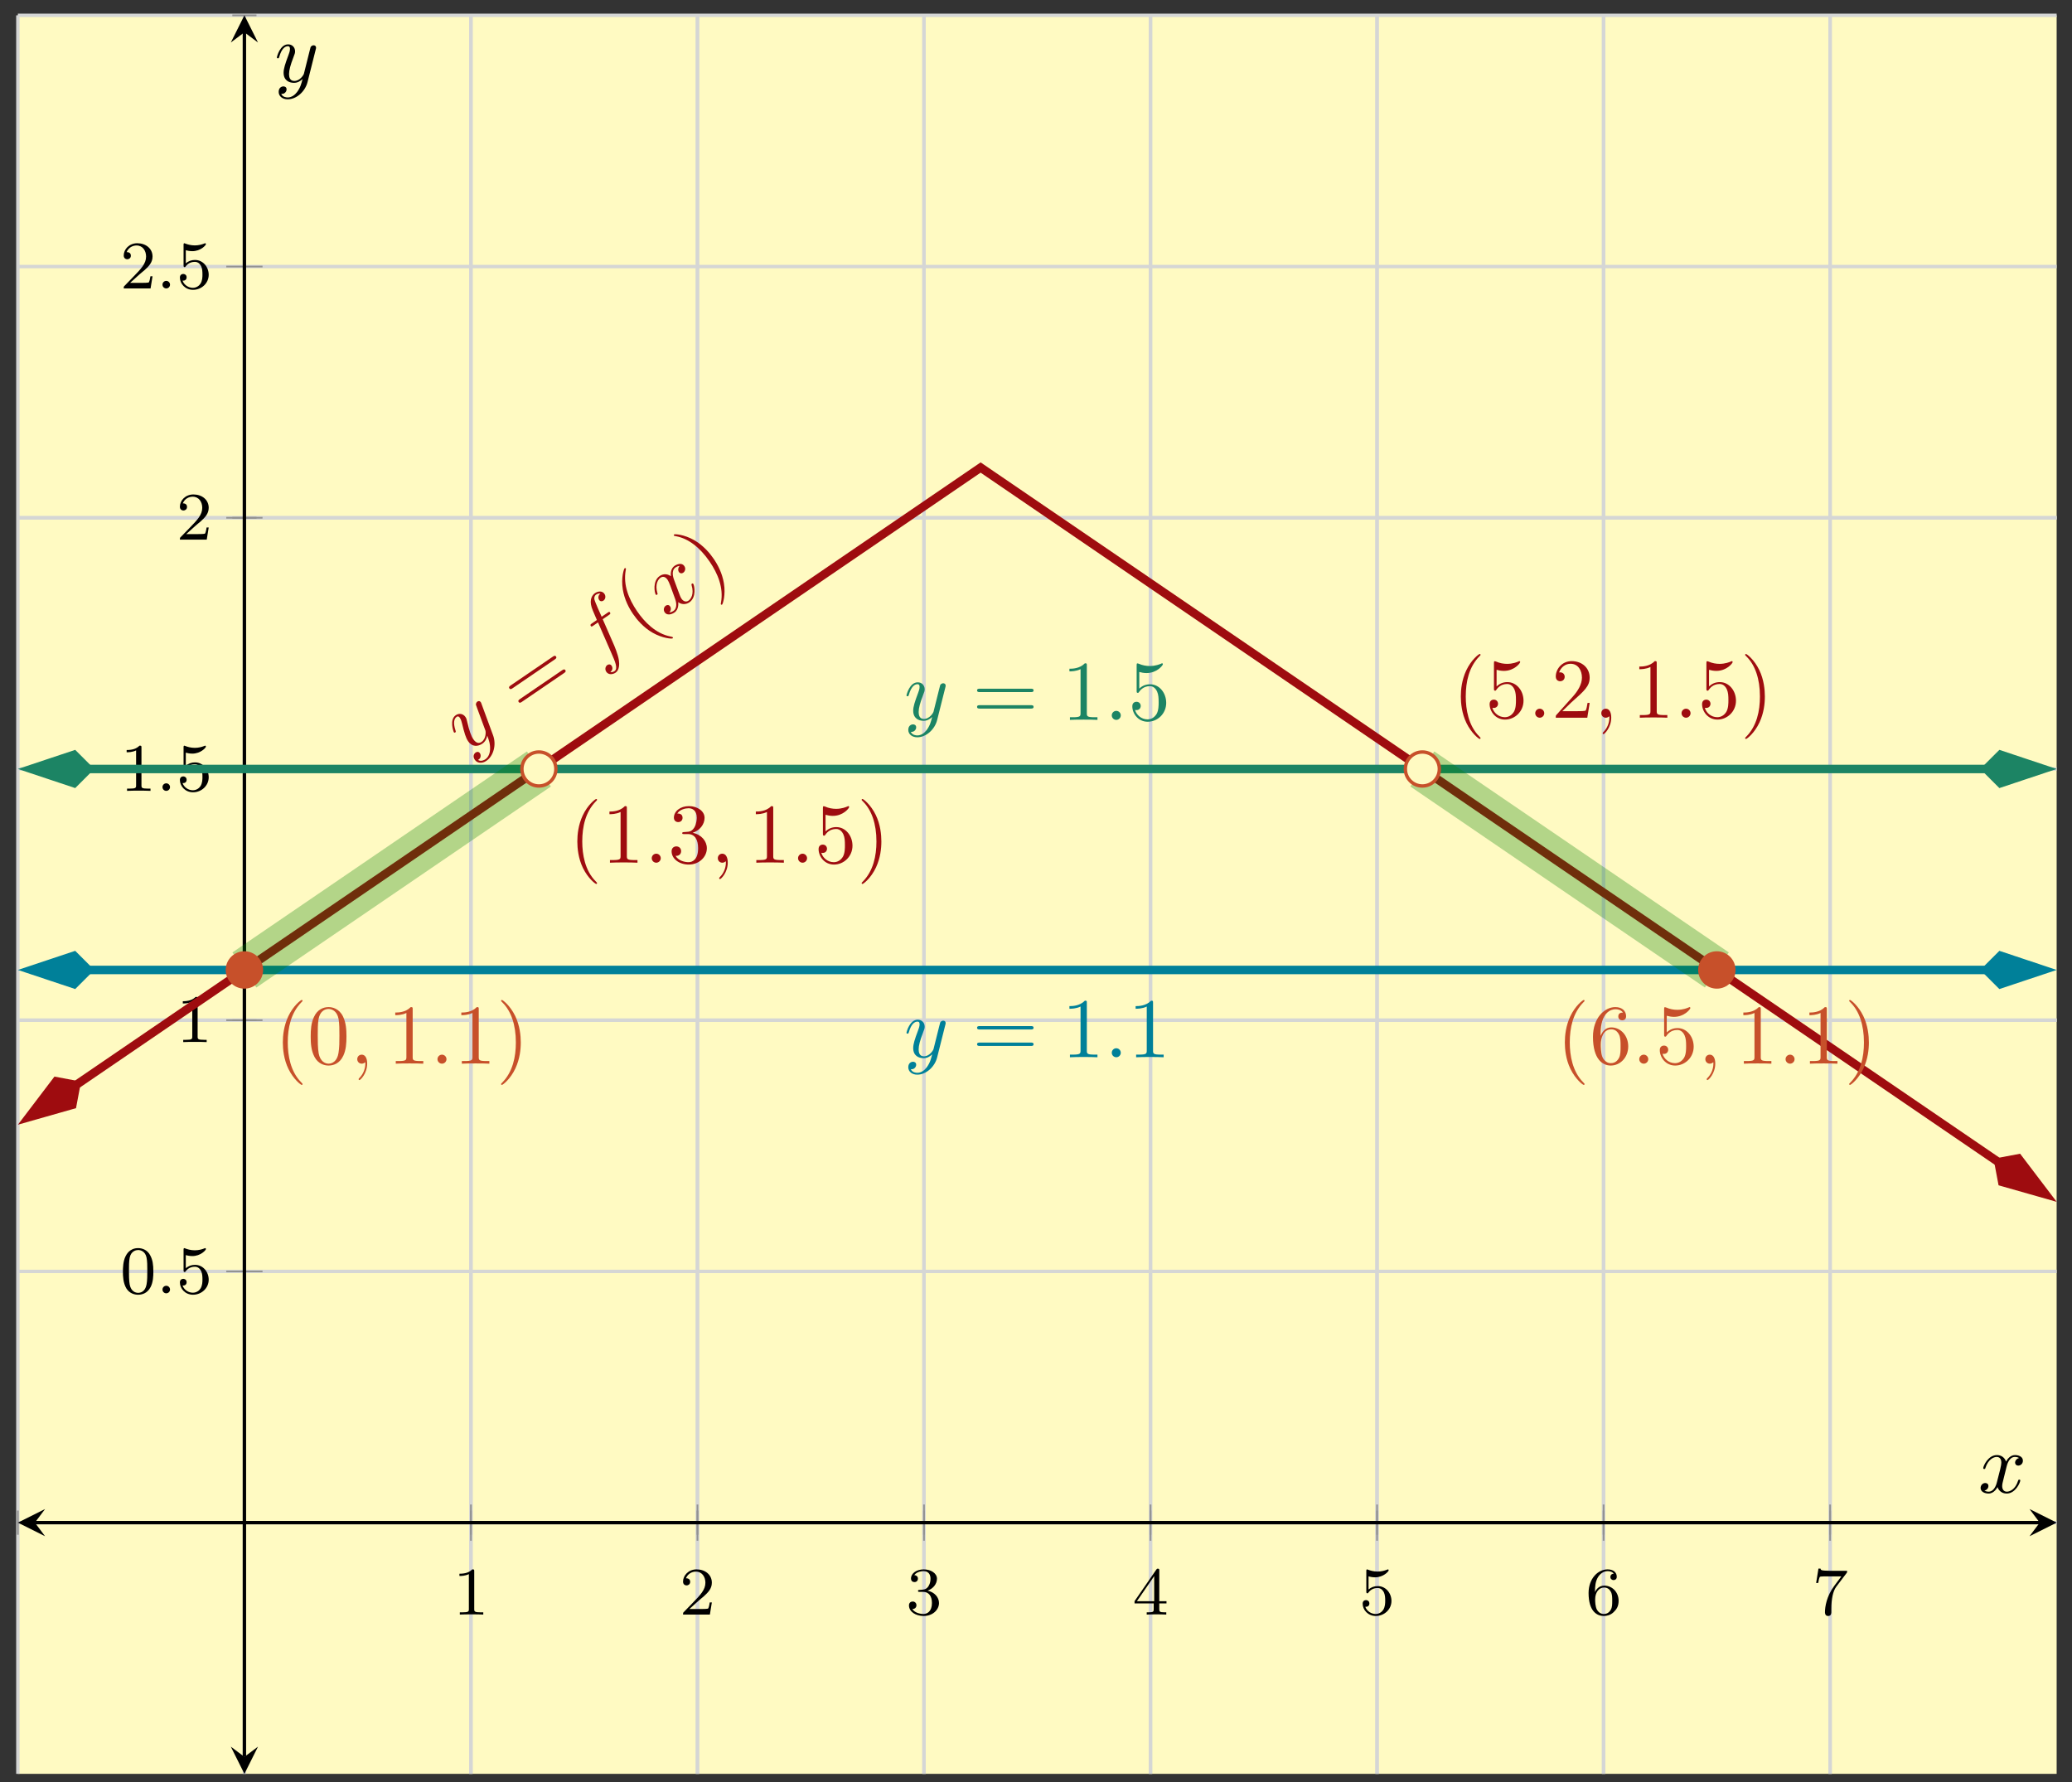 <svg xmlns="http://www.w3.org/2000/svg" xmlns:xlink="http://www.w3.org/1999/xlink" xmlns:inkscape="http://www.inkscape.org/namespaces/inkscape" version="1.1" width="243" height="209" viewBox="0 0 243 209">
<rect x="0" y="0" width="243" height="209" fill="#333333" stroke="none"/>
<defs>
<path id="font_1_2" d="M.314 .637C.314 .664 .312 .665 .285 .665 .244 .625 .191 .601 .096 .601V.568C.123 .568 .177 .568 .235 .595V.082C.235 .045 .232 .033 .137 .033H.102V0C.143 .003 .229 .003 .274 .003 .319 .003 .406 .003 .447 0V.033H.412C.317 .033 .314 .045 .314 .082V.637Z"/>
<path id="font_1_3" d="M.282 .204C.298 .219 .34 .252 .356 .266 .418 .323 .477 .378 .477 .469 .477 .588 .377 .665 .252 .665 .132 .665 .053 .574 .053 .485 .053 .436 .092 .429 .106 .429 .127 .429 .158 .444 .158 .482 .158 .534 .108 .534 .096 .534 .125 .607 .192 .632 .241 .632 .334 .632 .382 .553 .382 .469 .382 .365 .309 .289 .191 .168L.065 .038C.053 .027 .053 .025 .053 0H.448L.477 .179H.446C.443 .159 .435 .109 .423 .09 .417 .082 .341 .082 .325 .082H.147L.282 .204Z"/>
<path id="font_1_4" d="M.253 .334C.332 .334 .382 .276 .382 .17 .382 .045 .311 .009 .258 .009 .203 .009 .128 .028 .093 .081 .129 .081 .154 .104 .154 .137 .154 .169 .131 .192 .099 .192 .072 .192 .044 .175 .044 .135 .044 .04 .146-.021 .26-.021 .393-.021 .486 .07 .486 .17 .486 .254 .42 .33 .318 .352 .397 .38 .456 .448 .456 .528 .456 .608 .366 .665 .262 .665 .155 .665 .074 .607 .074 .531 .074 .494 .099 .478 .125 .478 .156 .478 .176 .5 .176 .529 .176 .566 .144 .58 .122 .581 .164 .636 .241 .639 .259 .639 .285 .639 .361 .631 .361 .528 .361 .458 .332 .416 .318 .4 .288 .369 .265 .367 .204 .363 .185 .362 .177 .361 .177 .348 .177 .334 .186 .334 .203 .334H.253Z"/>
<path id="font_1_5" d="M.394 .647C.394 .667 .394 .675 .373 .675 .36 .675 .359 .674 .349 .66L.03 .197V.164H.312V.081C.312 .044 .309 .033 .232 .033H.209V0C.294 .003 .296 .003 .353 .003 .41 .003 .412 .003 .497 0V.033H.474C.397 .033 .394 .044 .394 .081V.164H.5V.197H.394V.647M.319 .566V.197H.065L.319 .566Z"/>
<path id="font_1_6" d="M.14 .562C.153 .558 .193 .548 .235 .548 .36 .548 .436 .636 .436 .651 .436 .662 .429 .665 .424 .665 .422 .665 .42 .665 .411 .66 .372 .645 .326 .633 .272 .633 .213 .633 .164 .648 .133 .66 .123 .665 .121 .665 .12 .665 .107 .665 .107 .654 .107 .636V.343C.107 .325 .107 .313 .123 .313 .131 .313 .134 .317 .139 .325 .151 .34 .189 .391 .274 .391 .33 .391 .357 .345 .366 .326 .383 .29 .385 .244 .385 .205 .385 .168 .384 .114 .356 .07 .337 .04 .297 .009 .244 .009 .179 .009 .115 .05 .092 .115 .095 .114 .101 .114 .102 .114 .13 .114 .152 .132 .152 .163 .152 .2 .123 .213 .103 .213 .085 .213 .053 .203 .053 .16 .053 .07 .131-.021 .246-.021 .371-.021 .477 .076 .477 .2 .477 .316 .393 .419 .275 .419 .225 .419 .178 .403 .14 .369V.562Z"/>
<path id="font_1_7" d="M.138 .331C.138 .414 .145 .487 .181 .548 .211 .598 .262 .639 .325 .639 .345 .639 .391 .636 .414 .601 .369 .599 .365 .565 .365 .554 .365 .524 .388 .507 .412 .507 .43 .507 .459 .518 .459 .556 .459 .616 .414 .665 .324 .665 .185 .665 .044 .533 .044 .317 .044 .046 .17-.021 .267-.021 .315-.021 .367-.008 .412 .035 .452 .074 .486 .116 .486 .203 .486 .334 .387 .426 .276 .426 .204 .426 .161 .38 .138 .331M.267 .009C.214 .009 .181 .046 .166 .074 .143 .119 .141 .187 .141 .225 .141 .324 .195 .398 .272 .398 .322 .398 .352 .372 .371 .337 .392 .3 .392 .255 .392 .204 .392 .153 .392 .109 .372 .073 .346 .027 .311 .009 .267 .009Z"/>
<path id="font_1_8" d="M.506 .609C.515 .62 .515 .622 .515 .644H.261C.236 .644 .205 .645 .18 .647 .128 .651 .127 .66 .124 .676H.093L.059 .465H.09C.092 .48 .103 .549 .117 .557 .128 .562 .203 .562 .218 .562H.43L.327 .424C.213 .272 .189 .114 .189 .035 .189 .025 .189-.021 .236-.021 .283-.021 .283 .024 .283 .036V.084C.283 .228 .307 .346 .356 .411L.506 .609Z"/>
<path id="font_1_1" d="M.489 .319C.489 .426 .478 .491 .445 .555 .401 .643 .32 .665 .265 .665 .139 .665 .093 .571 .079 .543 .043 .47 .041 .371 .041 .319 .041 .253 .044 .152 .092 .072 .138-.002 .212-.021 .265-.021 .313-.021 .399-.006 .449 .093 .486 .165 .489 .254 .489 .319M.265 .007C.231 .007 .162 .023 .141 .128 .13 .185 .13 .279 .13 .331 .13 .4 .13 .47 .141 .525 .162 .627 .24 .637 .265 .637 .299 .637 .368 .62 .388 .529 .4 .474 .4 .399 .4 .331 .4 .272 .4 .182 .388 .126 .367 .021 .298 .007 .265 .007Z"/>
<path id="font_2_1" d="M.203 .055C.203 .089 .175 .111 .148 .111 .116 .111 .092 .085 .092 .056 .092 .022 .12 0 .147 0 .179 0 .203 .026 .203 .055Z"/>
<clipPath id="clip_3">
<path transform="matrix(1,0,0,-1,2.096,208.024)" d="M0 0H239.103V206.225H0Z"/>
</clipPath>
<path id="font_4_5" d="M.486 .381C.49 .395 .49 .397 .49 .404 .49 .422 .476 .431 .461 .431 .451 .431 .435 .425 .426 .41 .424 .405 .416 .374 .412 .356 .405 .33 .398 .303 .392 .276L.347 .096C.343 .081 .3 .011 .234 .011 .183 .011 .172 .055 .172 .092 .172 .138 .189 .2 .223 .288 .239 .329 .243 .34 .243 .36 .243 .405 .211 .442 .161 .442 .066 .442 .029 .297 .029 .288 .029 .278 .039 .278 .041 .278 .051 .278 .052 .28 .057 .296 .084 .39 .124 .42 .158 .42 .166 .42 .183 .42 .183 .388 .183 .363 .173 .337 .166 .318 .126 .212 .108 .155 .108 .108 .108 .019 .171-.011 .23-.011 .269-.011 .303 .006 .331 .034 .318-.018 .306-.067 .266-.12 .24-.154 .202-.183 .156-.183 .142-.183 .097-.18 .08-.141 .096-.141 .109-.141 .123-.129 .133-.12 .143-.107 .143-.088 .143-.057 .116-.053 .106-.053 .083-.053 .05-.069 .05-.118 .05-.168 .094-.205 .156-.205 .259-.205 .362-.114 .39-.001L.486 .381Z"/>
<path id="font_5_9" d="M.687 .327C.702 .327 .721 .327 .721 .347 .721 .367 .702 .367 .688 .367H.089C.075 .367 .056 .367 .056 .347 .056 .327 .075 .327 .09 .327H.687M.688 .133C.702 .133 .721 .133 .721 .153 .721 .173 .702 .173 .687 .173H.09C.075 .173 .056 .173 .056 .153 .056 .133 .075 .133 .089 .133H.688Z"/>
<path id="font_4_3" d="M.367 .4H.453C.473 .4 .483 .4 .483 .42 .483 .431 .473 .431 .456 .431H.373L.394 .545C.398 .566 .412 .637 .418 .649 .427 .668 .444 .683 .465 .683 .469 .683 .495 .683 .514 .665 .47 .661 .46 .626 .46 .611 .46 .588 .478 .576 .497 .576 .523 .576 .552 .598 .552 .636 .552 .682 .506 .705 .465 .705 .431 .705 .368 .687 .338 .588 .332 .567 .329 .557 .305 .431H.236C.217 .431 .206 .431 .206 .412 .206 .4 .215 .4 .234 .4H.3L.225 .005C.207-.092 .19-.183 .138-.183 .134-.183 .109-.183 .09-.165 .136-.162 .145-.126 .145-.111 .145-.088 .127-.076 .108-.076 .082-.076 .053-.098 .053-.136 .053-.181 .097-.205 .138-.205 .193-.205 .233-.146 .251-.108 .283-.045 .306 .076 .307 .083L.367 .4Z"/>
<path id="font_5_1" d="M.331-.24C.331-.237 .331-.235 .314-.218 .189-.092 .157 .097 .157 .25 .157 .424 .195 .598 .318 .723 .331 .735 .331 .737 .331 .74 .331 .747 .327 .75 .321 .75 .311 .75 .221 .682 .162 .555 .111 .445 .099 .334 .099 .25 .099 .172 .11 .051 .165-.062 .225-.185 .311-.25 .321-.25 .327-.25 .331-.247 .331-.24Z"/>
<path id="font_4_4" d="M.334 .302C.34 .328 .363 .42 .433 .42 .438 .42 .462 .42 .483 .407 .455 .402 .435 .377 .435 .353 .435 .337 .446 .318 .473 .318 .495 .318 .527 .336 .527 .376 .527 .428 .468 .442 .434 .442 .376 .442 .341 .389 .329 .366 .304 .432 .25 .442 .221 .442 .117 .442 .06 .313 .06 .288 .06 .278 .07 .278 .072 .278 .08 .278 .083 .28 .085 .289 .119 .395 .185 .42 .219 .42 .238 .42 .273 .411 .273 .353 .273 .322 .256 .255 .219 .115 .203 .053 .168 .011 .124 .011 .118 .011 .095 .011 .074 .024 .099 .029 .121 .05 .121 .078 .121 .105 .099 .113 .084 .113 .054 .113 .029 .087 .029 .055 .029 .009 .079-.011 .123-.011 .189-.011 .225 .059 .228 .065 .24 .028 .276-.011 .336-.011 .439-.011 .496 .118 .496 .143 .496 .153 .487 .153 .484 .153 .475 .153 .473 .149 .471 .142 .438 .035 .37 .011 .338 .011 .299 .011 .283 .043 .283 .077 .283 .099 .289 .121 .3 .165L.334 .302Z"/>
<path id="font_5_2" d="M.289 .25C.289 .328 .278 .449 .223 .562 .163 .685 .077 .75 .067 .75 .061 .75 .057 .746 .057 .74 .057 .737 .057 .735 .076 .717 .174 .618 .231 .459 .231 .25 .231 .079 .194-.097 .07-.223 .057-.235 .057-.237 .057-.24 .057-.246 .061-.25 .067-.25 .077-.25 .167-.182 .226-.055 .277 .055 .289 .166 .289 .25Z"/>
<path id="font_5_4" d="M.294 .64C.294 .664 .294 .666 .271 .666 .209 .602 .121 .602 .089 .602V.571C.109 .571 .168 .571 .22 .597V.079C.22 .043 .217 .031 .127 .031H.095V0C.13 .003 .217 .003 .257 .003 .297 .003 .384 .003 .419 0V.031H.387C.297 .031 .294 .042 .294 .079V.64Z"/>
<path id="font_4_1" d="M.192 .053C.192 .082 .168 .106 .139 .106 .11 .106 .086 .082 .086 .053 .086 .024 .11 0 .139 0 .168 0 .192 .024 .192 .053Z"/>
<path id="font_5_7" d="M.449 .2C.449 .319 .367 .419 .259 .419 .211 .419 .168 .403 .132 .368V.564C.152 .558 .185 .551 .217 .551 .34 .551 .41 .642 .41 .655 .41 .661 .407 .666 .4 .666 .399 .666 .397 .666 .392 .663 .372 .654 .323 .634 .256 .634 .216 .634 .17 .641 .123 .662 .115 .665 .113 .665 .111 .665 .101 .665 .101 .657 .101 .641V.344C.101 .326 .101 .318 .115 .318 .122 .318 .124 .321 .128 .327 .139 .343 .176 .397 .257 .397 .309 .397 .334 .351 .342 .333 .358 .296 .36 .257 .36 .207 .36 .172 .36 .112 .336 .07 .312 .031 .275 .006 .229 .006 .156 .006 .099 .058 .082 .117 .085 .116 .088 .115 .099 .115 .132 .115 .149 .14 .149 .164 .149 .188 .132 .213 .099 .213 .085 .213 .05 .206 .05 .16 .05 .074 .119-.022 .231-.022 .347-.022 .449 .073 .449 .2Z"/>
<path id="font_5_6" d="M.29 .352C.372 .379 .43 .449 .43 .528 .43 .61 .342 .666 .246 .666 .145 .666 .069 .606 .069 .53 .069 .497 .091 .478 .12 .478 .151 .478 .171 .5 .171 .529 .171 .579 .124 .579 .109 .579 .14 .628 .206 .641 .242 .641 .283 .641 .338 .619 .338 .529 .338 .517 .336 .459 .31 .415 .28 .367 .246 .364 .221 .363 .213 .362 .189 .36 .182 .36 .174 .359 .167 .358 .167 .348 .167 .337 .174 .337 .191 .337H.235C.317 .337 .354 .269 .354 .17 .354 .034 .285 .006 .241 .006 .198 .006 .123 .022 .088 .081 .123 .076 .154 .098 .154 .136 .154 .172 .127 .192 .098 .192 .074 .192 .042 .178 .042 .134 .042 .043 .135-.022 .244-.022 .366-.022 .457 .068 .457 .17 .457 .253 .394 .331 .29 .352Z"/>
<path id="font_4_2" d="M.203 .001C.203 .067 .178 .106 .139 .106 .106 .106 .086 .081 .086 .053 .086 .026 .106 0 .139 0 .151 0 .164 .004 .174 .013 .177 .015 .178 .016 .179 .016 .18 .016 .181 .015 .181 .001 .181-.073 .146-.133 .113-.166 .102-.177 .102-.179 .102-.182 .102-.189 .107-.193 .112-.193 .123-.193 .203-.116 .203 .001Z"/>
<path id="font_5_5" d="M.127 .077 .233 .18C.389 .318 .449 .372 .449 .472 .449 .586 .359 .666 .237 .666 .124 .666 .05 .574 .05 .485 .05 .429 .1 .429 .103 .429 .12 .429 .155 .441 .155 .482 .155 .508 .137 .534 .102 .534 .094 .534 .092 .534 .089 .533 .112 .598 .166 .635 .224 .635 .315 .635 .358 .554 .358 .472 .358 .392 .308 .313 .253 .251L.061 .037C.05 .026 .05 .024 .05 0H.421L.449 .174H.424C.419 .144 .412 .1 .402 .085 .395 .077 .329 .077 .307 .077H.127Z"/>
<path id="font_5_3" d="M.46 .32C.46 .4 .455 .48 .42 .554 .374 .65 .292 .666 .25 .666 .19 .666 .117 .64 .076 .547 .044 .478 .039 .4 .039 .32 .039 .245 .043 .155 .084 .079 .127-.002 .2-.022 .249-.022 .303-.022 .379-.001 .423 .094 .455 .163 .46 .241 .46 .32M.249-0C.21-0 .151 .025 .133 .121 .122 .181 .122 .273 .122 .332 .122 .396 .122 .462 .13 .516 .149 .635 .224 .644 .249 .644 .282 .644 .348 .626 .367 .527 .377 .471 .377 .395 .377 .332 .377 .257 .377 .189 .366 .125 .351 .03 .294-0 .249-0Z"/>
<path id="font_5_8" d="M.132 .328V.352C.132 .605 .256 .641 .307 .641 .331 .641 .373 .635 .395 .601 .38 .601 .34 .601 .34 .556 .34 .525 .364 .51 .386 .51 .402 .51 .432 .519 .432 .558 .432 .618 .388 .666 .305 .666 .177 .666 .042 .537 .042 .316 .042 .049 .158-.022 .251-.022 .362-.022 .457 .072 .457 .204 .457 .331 .368 .427 .257 .427 .189 .427 .152 .376 .132 .328M.251 .006C.188 .006 .158 .066 .152 .081 .134 .128 .134 .208 .134 .226 .134 .304 .166 .404 .256 .404 .272 .404 .318 .404 .349 .342 .367 .305 .367 .254 .367 .205 .367 .157 .367 .107 .35 .071 .32 .011 .274 .006 .251 .006Z"/>
</defs>
<path transform="matrix(1,0,0,-1,2.096,208.024)" d="M0 0H239.103V206.225H0Z" fill="#fffac2"/>
<path transform="matrix(1,0,0,-1,2.096,208.024)" stroke-width=".399" stroke-linecap="butt" stroke-miterlimit="10" stroke-linejoin="miter" fill="none" stroke="#d5d6d5" d="M0 0V206.225M26.567 0V206.225M53.134 0V206.225M79.701 0V206.225M106.268 0V206.225M132.835 0V206.225M159.402 0V206.225M185.969 0V206.225M212.536 0V206.225"/>
<path transform="matrix(1,0,0,-1,2.096,208.024)" stroke-width=".399" stroke-linecap="butt" stroke-miterlimit="10" stroke-linejoin="miter" fill="none" stroke="#d5d6d5" d="M53.134 0V206.225M79.701 0V206.225M106.268 0V206.225M132.835 0V206.225M159.402 0V206.225M185.969 0V206.225M212.536 0V206.225"/>
<path transform="matrix(1,0,0,-1,2.096,208.024)" stroke-width=".399" stroke-linecap="butt" stroke-miterlimit="10" stroke-linejoin="miter" fill="none" stroke="#d5d6d5" d="M0 29.461H239.103M0 88.382H239.103M0 147.303H239.103M0 206.225H239.103"/>
<path transform="matrix(1,0,0,-1,2.096,208.024)" stroke-width=".399" stroke-linecap="butt" stroke-miterlimit="10" stroke-linejoin="miter" fill="none" stroke="#d5d6d5" d="M0 58.921H239.103M0 88.382H239.103M0 117.843H239.103M0 147.303H239.103M0 176.764H239.103"/>
<path transform="matrix(1,0,0,-1,2.096,208.024)" stroke-width=".199" stroke-linecap="butt" stroke-miterlimit="10" stroke-linejoin="miter" fill="none" stroke="#929292" d="M0 28.043V30.878M26.567 28.043V30.878M53.134 28.043V30.878M79.701 28.043V30.878M106.268 28.043V30.878M132.835 28.043V30.878M159.402 28.043V30.878M185.969 28.043V30.878M212.536 28.043V30.878"/>
<path transform="matrix(1,0,0,-1,2.096,208.024)" stroke-width=".199" stroke-linecap="butt" stroke-miterlimit="10" stroke-linejoin="miter" fill="none" stroke="#929292" d="M53.134 27.335V31.587M79.701 27.335V31.587M106.268 27.335V31.587M132.835 27.335V31.587M159.402 27.335V31.587M185.969 27.335V31.587M212.536 27.335V31.587"/>
<path transform="matrix(1,0,0,-1,2.096,208.024)" stroke-width=".199" stroke-linecap="butt" stroke-miterlimit="10" stroke-linejoin="miter" fill="none" stroke="#929292" d="M25.149 29.461H27.984M25.149 88.382H27.984M25.149 147.303H27.984M25.149 206.225H27.984"/>
<path transform="matrix(1,0,0,-1,2.096,208.024)" stroke-width=".199" stroke-linecap="butt" stroke-miterlimit="10" stroke-linejoin="miter" fill="none" stroke="#929292" d="M24.441 58.921H28.693M24.441 88.382H28.693M24.441 117.843H28.693M24.441 147.303H28.693M24.441 176.764H28.693"/>
<path transform="matrix(1,0,0,-1,2.096,208.024)" stroke-width=".399" stroke-linecap="butt" stroke-miterlimit="10" stroke-linejoin="miter" fill="none" stroke="#000000" d="M1.993 29.461H237.11"/>
<path transform="matrix(-1,-0,0,1,4.089,178.563)" d="M1.993 0-1.196 1.594 0 0-1.196-1.594"/>
<path transform="matrix(1,0,0,-1,239.214,178.563)" d="M1.993 0-1.196 1.594 0 0-1.196-1.594"/>
<path transform="matrix(1,0,0,-1,2.096,208.024)" stroke-width=".399" stroke-linecap="butt" stroke-miterlimit="10" stroke-linejoin="miter" fill="none" stroke="#000000" d="M26.567 1.993V204.232"/>
<path transform="matrix(0,1,1,0,28.664,206.031)" d="M1.993 0-1.196 1.594 0 0-1.196-1.594"/>
<path transform="matrix(0,-1,-1,-0,28.664,3.788)" d="M1.993 0-1.196 1.594 0 0-1.196-1.594"/>
<use data-text="1" xlink:href="#font_1_2" transform="matrix(7.97,0,0,-7.97,53.115,189.345)"/>
<use data-text="2" xlink:href="#font_1_3" transform="matrix(7.97,0,0,-7.97,79.683,189.345)"/>
<use data-text="3" xlink:href="#font_1_4" transform="matrix(7.97,0,0,-7.97,106.251,189.345)"/>
<use data-text="4" xlink:href="#font_1_5" transform="matrix(7.97,0,0,-7.97,132.818,189.345)"/>
<use data-text="5" xlink:href="#font_1_6" transform="matrix(7.97,0,0,-7.97,159.386,189.345)"/>
<use data-text="6" xlink:href="#font_1_7" transform="matrix(7.97,0,0,-7.97,185.954,189.345)"/>
<use data-text="7" xlink:href="#font_1_8" transform="matrix(7.97,0,0,-7.97,212.522,189.345)"/>
<use data-text="0" xlink:href="#font_1_1" transform="matrix(7.97,0,0,-7.97,14.088,151.67)"/>
<use data-text="." xlink:href="#font_2_1" transform="matrix(7.97,0,0,-7.97,18.322,151.67)"/>
<use data-text="5" xlink:href="#font_1_6" transform="matrix(7.97,0,0,-7.97,20.675,151.67)"/>
<use data-text="1" xlink:href="#font_1_2" transform="matrix(7.97,0,0,-7.97,20.675,122.208)"/>
<use data-text="1" xlink:href="#font_1_2" transform="matrix(7.97,0,0,-7.97,14.088,92.747)"/>
<use data-text="." xlink:href="#font_2_1" transform="matrix(7.97,0,0,-7.97,18.322,92.747)"/>
<use data-text="5" xlink:href="#font_1_6" transform="matrix(7.97,0,0,-7.97,20.675,92.747)"/>
<use data-text="2" xlink:href="#font_1_3" transform="matrix(7.97,0,0,-7.97,20.675,63.286)"/>
<use data-text="2" xlink:href="#font_1_3" transform="matrix(7.97,0,0,-7.97,14.088,33.824)"/>
<use data-text="." xlink:href="#font_2_1" transform="matrix(7.97,0,0,-7.97,18.322,33.824)"/>
<use data-text="5" xlink:href="#font_1_6" transform="matrix(7.97,0,0,-7.97,20.675,33.824)"/>
<g clip-path="url(#clip_3)">
<path transform="matrix(1,0,0,-1,2.096,208.024)" stroke-width=".996" stroke-linecap="butt" stroke-miterlimit="10" stroke-linejoin="miter" fill="none" stroke="#9e0c0f" d="M6.824 80.784 112.91 153.196 232.279 71.739"/>
<path transform="matrix(-.826,.564,.564,.826,9.502,126.841)" d="M7.391 0 2.376 1.672 .704 0 2.376-1.672Z" fill="#9e0c0f"/>
<path transform="matrix(-.826,.564,.564,.826,9.502,126.841)" stroke-width=".996" stroke-linecap="butt" stroke-miterlimit="10" stroke-linejoin="miter" fill="none" stroke="#9e0c0f" d="M7.391 0 2.376 1.672 .704 0 2.376-1.672Z"/>
<path transform="matrix(.826,.564,.564,-.826,233.8,135.887)" d="M7.391 0 2.376 1.672 .704 0 2.376-1.672Z" fill="#9e0c0f"/>
<path transform="matrix(.826,.564,.564,-.826,233.8,135.887)" stroke-width=".996" stroke-linecap="butt" stroke-miterlimit="10" stroke-linejoin="miter" fill="none" stroke="#9e0c0f" d="M7.391 0 2.376 1.672 .704 0 2.376-1.672Z"/>
<use data-text="y" xlink:href="#font_4_5" transform="matrix(8.228,-5.616,-5.616,-8.228,54.612,88.412)" fill="#9e0c0f"/>
<use data-text="=" xlink:href="#font_5_9" transform="matrix(8.228,-5.616,-5.616,-8.228,61.227,83.897)" fill="#9e0c0f"/>
<use data-text="f" xlink:href="#font_4_3" transform="matrix(8.228,-5.616,-5.616,-8.228,69.912,77.969)" fill="#9e0c0f"/>
<use data-text="(" xlink:href="#font_5_1" transform="matrix(8.228,-5.616,-5.616,-8.228,74.827,74.614)" fill="#9e0c0f"/>
<use data-text="x" xlink:href="#font_4_4" transform="matrix(8.228,-5.616,-5.616,-8.228,78.027,72.43)" fill="#9e0c0f"/>
<use data-text=")" xlink:href="#font_5_2" transform="matrix(8.228,-5.616,-5.616,-8.228,82.73,69.22)" fill="#9e0c0f"/>
<path transform="matrix(1,0,0,-1,2.096,208.024)" stroke-width=".996" stroke-linecap="butt" stroke-miterlimit="10" stroke-linejoin="miter" fill="none" stroke="#008099" d="M8.262 94.274H9.963 19.925 29.888 39.85 49.813 59.776 69.738 79.701 89.664 99.626 109.589 119.551 129.514 139.477 149.439 159.402 169.364 179.327 189.29 199.252 209.215 219.178 229.14 230.841"/>
<path transform="matrix(-1,-0,0,1,11.063,113.748)" d="M7.391 0 2.376 1.672 .704 0 2.376-1.672Z" fill="#008099"/>
<path transform="matrix(-1,-0,0,1,11.063,113.748)" stroke-width=".996" stroke-linecap="butt" stroke-miterlimit="10" stroke-linejoin="miter" fill="none" stroke="#008099" d="M7.391 0 2.376 1.672 .704 0 2.376-1.672Z"/>
<path transform="matrix(1,0,0,-1,232.24,113.748)" d="M7.391 0 2.376 1.672 .704 0 2.376-1.672Z" fill="#008099"/>
<path transform="matrix(1,0,0,-1,232.24,113.748)" stroke-width=".996" stroke-linecap="butt" stroke-miterlimit="10" stroke-linejoin="miter" fill="none" stroke="#008099" d="M7.391 0 2.376 1.672 .704 0 2.376-1.672Z"/>
<use data-text="y" xlink:href="#font_4_5" transform="matrix(9.963,0,0,-9.963,106.023,123.987)" fill="#008099"/>
<use data-text="=" xlink:href="#font_5_9" transform="matrix(9.963,0,0,-9.963,114.032,123.987)" fill="#008099"/>
<use data-text="1" xlink:href="#font_5_4" transform="matrix(9.963,0,0,-9.963,124.533,123.987)" fill="#008099"/>
<use data-text="." xlink:href="#font_4_1" transform="matrix(9.963,0,0,-9.963,129.53,123.987)" fill="#008099"/>
<use data-text="1" xlink:href="#font_5_4" transform="matrix(9.963,0,0,-9.963,132.297,123.987)" fill="#008099"/>
<path transform="matrix(1,0,0,-1,2.096,208.024)" stroke-width=".996" stroke-linecap="butt" stroke-miterlimit="10" stroke-linejoin="miter" fill="none" stroke="#1c8464" d="M8.262 117.843H9.963 19.925 29.888 39.85 49.813 59.776 69.738 79.701 89.664 99.626 109.589 119.551 129.514 139.477 149.439 159.402 169.364 179.327 189.29 199.252 209.215 219.178 229.14 230.841"/>
<path transform="matrix(-1,-0,0,1,11.063,90.179)" d="M7.391 0 2.376 1.672 .704 0 2.376-1.672Z" fill="#1c8464"/>
<path transform="matrix(-1,-0,0,1,11.063,90.179)" stroke-width=".996" stroke-linecap="butt" stroke-miterlimit="10" stroke-linejoin="miter" fill="none" stroke="#1c8464" d="M7.391 0 2.376 1.672 .704 0 2.376-1.672Z"/>
<path transform="matrix(1,0,0,-1,232.24,90.179)" d="M7.391 0 2.376 1.672 .704 0 2.376-1.672Z" fill="#1c8464"/>
<path transform="matrix(1,0,0,-1,232.24,90.179)" stroke-width=".996" stroke-linecap="butt" stroke-miterlimit="10" stroke-linejoin="miter" fill="none" stroke="#1c8464" d="M7.391 0 2.376 1.672 .704 0 2.376-1.672Z"/>
<use data-text="y" xlink:href="#font_4_5" transform="matrix(9.963,0,0,-9.963,106.023,84.422)" fill="#1c8464"/>
<use data-text="=" xlink:href="#font_5_9" transform="matrix(9.963,0,0,-9.963,114.032,84.422)" fill="#1c8464"/>
<use data-text="1" xlink:href="#font_5_4" transform="matrix(9.963,0,0,-9.963,124.533,84.422)" fill="#1c8464"/>
<use data-text="." xlink:href="#font_4_1" transform="matrix(9.963,0,0,-9.963,129.53,84.422)" fill="#1c8464"/>
<use data-text="5" xlink:href="#font_5_7" transform="matrix(9.963,0,0,-9.963,132.297,84.422)" fill="#1c8464"/>
<path transform="matrix(1,0,0,-1,2.096,208.024)" stroke-width="4.981" stroke-linecap="butt" stroke-miterlimit="10" stroke-linejoin="miter" fill="none" stroke="#008000" stroke-opacity=".3" d="M26.567 94.274 61.104 117.843"/>
<path transform="matrix(1,0,0,-1,2.096,208.024)" stroke-width="4.981" stroke-linecap="butt" stroke-miterlimit="10" stroke-linejoin="miter" fill="none" stroke="#008000" stroke-opacity=".3" d="M164.715 117.843 199.252 94.274"/>
<path transform="matrix(1,0,0,-1,2.096,208.024)" d="" fill="#fffac2"/>
<path transform="matrix(1,0,0,-1,2.096,208.024)" stroke-width=".399" stroke-linecap="butt" stroke-miterlimit="10" stroke-linejoin="miter" fill="none" stroke="#c7502a" d=""/>
<use data-text="(" xlink:href="#font_5_1" transform="matrix(9.963,0,0,-9.963,66.722,101.171)" fill="#9e0c0f"/>
<use data-text="1" xlink:href="#font_5_4" transform="matrix(9.963,0,0,-9.963,70.588,101.171)" fill="#9e0c0f"/>
<use data-text="." xlink:href="#font_4_1" transform="matrix(9.963,0,0,-9.963,75.579,101.171)" fill="#9e0c0f"/>
<use data-text="3" xlink:href="#font_5_6" transform="matrix(9.963,0,0,-9.963,78.346,101.171)" fill="#9e0c0f"/>
<use data-text="," xlink:href="#font_4_2" transform="matrix(9.963,0,0,-9.963,83.328,101.171)" fill="#9e0c0f"/>
<use data-text="1" xlink:href="#font_5_4" transform="matrix(9.963,0,0,-9.963,87.755,101.171)" fill="#9e0c0f"/>
<use data-text="." xlink:href="#font_4_1" transform="matrix(9.963,0,0,-9.963,92.737,101.171)" fill="#9e0c0f"/>
<use data-text="5" xlink:href="#font_5_7" transform="matrix(9.963,0,0,-9.963,95.504,101.171)" fill="#9e0c0f"/>
<use data-text=")" xlink:href="#font_5_2" transform="matrix(9.963,0,0,-9.963,100.486,101.171)" fill="#9e0c0f"/>
<path transform="matrix(1,0,0,-1,2.096,208.024)" d="" fill="#fffac2"/>
<path transform="matrix(1,0,0,-1,2.096,208.024)" stroke-width=".399" stroke-linecap="butt" stroke-miterlimit="10" stroke-linejoin="miter" fill="none" stroke="#c7502a" d=""/>
<use data-text="(" xlink:href="#font_5_1" transform="matrix(9.963,0,0,-9.963,170.337,84.168)" fill="#9e0c0f"/>
<use data-text="5" xlink:href="#font_5_7" transform="matrix(9.963,0,0,-9.963,174.202,84.168)" fill="#9e0c0f"/>
<use data-text="." xlink:href="#font_4_1" transform="matrix(9.963,0,0,-9.963,179.193,84.168)" fill="#9e0c0f"/>
<use data-text="2" xlink:href="#font_5_5" transform="matrix(9.963,0,0,-9.963,181.96,84.168)" fill="#9e0c0f"/>
<use data-text="," xlink:href="#font_4_2" transform="matrix(9.963,0,0,-9.963,186.942,84.168)" fill="#9e0c0f"/>
<use data-text="1" xlink:href="#font_5_4" transform="matrix(9.963,0,0,-9.963,191.369,84.168)" fill="#9e0c0f"/>
<use data-text="." xlink:href="#font_4_1" transform="matrix(9.963,0,0,-9.963,196.351,84.168)" fill="#9e0c0f"/>
<use data-text="5" xlink:href="#font_5_7" transform="matrix(9.963,0,0,-9.963,199.118,84.168)" fill="#9e0c0f"/>
<use data-text=")" xlink:href="#font_5_2" transform="matrix(9.963,0,0,-9.963,204.1,84.168)" fill="#9e0c0f"/>
<path transform="matrix(1,0,0,-1,2.096,208.024)" stroke-width=".399" stroke-linecap="butt" stroke-miterlimit="10" stroke-linejoin="miter" fill="none" stroke="#c7502a" d=""/>
<use data-text="(" xlink:href="#font_5_1" transform="matrix(9.963,0,0,-9.963,32.184,124.74)" fill="#c7502a"/>
<use data-text="0" xlink:href="#font_5_3" transform="matrix(9.963,0,0,-9.963,36.05,124.74)" fill="#c7502a"/>
<use data-text="," xlink:href="#font_4_2" transform="matrix(9.963,0,0,-9.963,41.041,124.74)" fill="#c7502a"/>
<use data-text="1" xlink:href="#font_5_4" transform="matrix(9.963,0,0,-9.963,45.469,124.74)" fill="#c7502a"/>
<use data-text="." xlink:href="#font_4_1" transform="matrix(9.963,0,0,-9.963,50.45,124.74)" fill="#c7502a"/>
<use data-text="1" xlink:href="#font_5_4" transform="matrix(9.963,0,0,-9.963,53.217,124.74)" fill="#c7502a"/>
<use data-text=")" xlink:href="#font_5_2" transform="matrix(9.963,0,0,-9.963,58.198,124.74)" fill="#c7502a"/>
<path transform="matrix(1,0,0,-1,2.096,208.024)" stroke-width=".399" stroke-linecap="butt" stroke-miterlimit="10" stroke-linejoin="miter" fill="none" stroke="#c7502a" d=""/>
<use data-text="(" xlink:href="#font_5_1" transform="matrix(9.963,0,0,-9.963,182.536,124.74)" fill="#c7502a"/>
<use data-text="6" xlink:href="#font_5_8" transform="matrix(9.963,0,0,-9.963,186.402,124.74)" fill="#c7502a"/>
<use data-text="." xlink:href="#font_4_1" transform="matrix(9.963,0,0,-9.963,191.392,124.74)" fill="#c7502a"/>
<use data-text="5" xlink:href="#font_5_7" transform="matrix(9.963,0,0,-9.963,194.159,124.74)" fill="#c7502a"/>
<use data-text="," xlink:href="#font_4_2" transform="matrix(9.963,0,0,-9.963,199.141,124.74)" fill="#c7502a"/>
<use data-text="1" xlink:href="#font_5_4" transform="matrix(9.963,0,0,-9.963,203.569,124.74)" fill="#c7502a"/>
<use data-text="." xlink:href="#font_4_1" transform="matrix(9.963,0,0,-9.963,208.551,124.74)" fill="#c7502a"/>
<use data-text="1" xlink:href="#font_5_4" transform="matrix(9.963,0,0,-9.963,211.318,124.74)" fill="#c7502a"/>
<use data-text=")" xlink:href="#font_5_2" transform="matrix(9.963,0,0,-9.963,216.299,124.74)" fill="#c7502a"/>
</g>
<path transform="matrix(1,0,0,-1,2.096,208.024)" d="M63.097 117.843C63.097 118.943 62.205 119.835 61.104 119.835 60.004 119.835 59.111 118.943 59.111 117.843 59.111 116.742 60.004 115.85 61.104 115.85 62.205 115.85 63.097 116.742 63.097 117.843ZM61.104 117.843" fill="#fffac2"/>
<path transform="matrix(1,0,0,-1,2.096,208.024)" stroke-width=".399" stroke-linecap="butt" stroke-miterlimit="10" stroke-linejoin="miter" fill="none" stroke="#c7502a" d="M63.097 117.843C63.097 118.943 62.205 119.835 61.104 119.835 60.004 119.835 59.111 118.943 59.111 117.843 59.111 116.742 60.004 115.85 61.104 115.85 62.205 115.85 63.097 116.742 63.097 117.843ZM61.104 117.843"/>
<path transform="matrix(1,0,0,-1,2.096,208.024)" d="" fill="#fffac2"/>
<path transform="matrix(1,0,0,-1,2.096,208.024)" stroke-width=".399" stroke-linecap="butt" stroke-miterlimit="10" stroke-linejoin="miter" fill="none" stroke="#c7502a" d=""/>
<path transform="matrix(1,0,0,-1,2.096,208.024)" d="M166.708 117.843C166.708 118.943 165.816 119.835 164.715 119.835 163.615 119.835 162.723 118.943 162.723 117.843 162.723 116.742 163.615 115.85 164.715 115.85 165.816 115.85 166.708 116.742 166.708 117.843ZM164.715 117.843" fill="#fffac2"/>
<path transform="matrix(1,0,0,-1,2.096,208.024)" stroke-width=".399" stroke-linecap="butt" stroke-miterlimit="10" stroke-linejoin="miter" fill="none" stroke="#c7502a" d="M166.708 117.843C166.708 118.943 165.816 119.835 164.715 119.835 163.615 119.835 162.723 118.943 162.723 117.843 162.723 116.742 163.615 115.85 164.715 115.85 165.816 115.85 166.708 116.742 166.708 117.843ZM164.715 117.843"/>
<path transform="matrix(1,0,0,-1,2.096,208.024)" d="" fill="#fffac2"/>
<path transform="matrix(1,0,0,-1,2.096,208.024)" stroke-width=".399" stroke-linecap="butt" stroke-miterlimit="10" stroke-linejoin="miter" fill="none" stroke="#c7502a" d=""/>
<path transform="matrix(1,0,0,-1,2.096,208.024)" d="M28.56 94.274C28.56 95.375 27.667 96.267 26.567 96.267 25.466 96.267 24.574 95.375 24.574 94.274 24.574 93.174 25.466 92.282 26.567 92.282 27.667 92.282 28.56 93.174 28.56 94.274ZM26.567 94.274" fill="#c7502a"/>
<path transform="matrix(1,0,0,-1,2.096,208.024)" stroke-width=".399" stroke-linecap="butt" stroke-miterlimit="10" stroke-linejoin="miter" fill="none" stroke="#c7502a" d="M28.56 94.274C28.56 95.375 27.667 96.267 26.567 96.267 25.466 96.267 24.574 95.375 24.574 94.274 24.574 93.174 25.466 92.282 26.567 92.282 27.667 92.282 28.56 93.174 28.56 94.274ZM26.567 94.274"/>
<path transform="matrix(1,0,0,-1,2.096,208.024)" stroke-width=".399" stroke-linecap="butt" stroke-miterlimit="10" stroke-linejoin="miter" fill="none" stroke="#c7502a" d=""/>
<path transform="matrix(1,0,0,-1,2.096,208.024)" d="M201.245 94.274C201.245 95.375 200.353 96.267 199.252 96.267 198.152 96.267 197.26 95.375 197.26 94.274 197.26 93.174 198.152 92.282 199.252 92.282 200.353 92.282 201.245 93.174 201.245 94.274ZM199.252 94.274" fill="#c7502a"/>
<path transform="matrix(1,0,0,-1,2.096,208.024)" stroke-width=".399" stroke-linecap="butt" stroke-miterlimit="10" stroke-linejoin="miter" fill="none" stroke="#c7502a" d="M201.245 94.274C201.245 95.375 200.353 96.267 199.252 96.267 198.152 96.267 197.26 95.375 197.26 94.274 197.26 93.174 198.152 92.282 199.252 92.282 200.353 92.282 201.245 93.174 201.245 94.274ZM199.252 94.274"/>
<path transform="matrix(1,0,0,-1,2.096,208.024)" stroke-width=".399" stroke-linecap="butt" stroke-miterlimit="10" stroke-linejoin="miter" fill="none" stroke="#c7502a" d=""/>
<use data-text="x" xlink:href="#font_4_4" transform="matrix(9.963,0,0,-9.963,231.992,175.043)"/>
<use data-text="y" xlink:href="#font_4_5" transform="matrix(9.963,0,0,-9.963,32.184,9.605)"/>
</svg>
